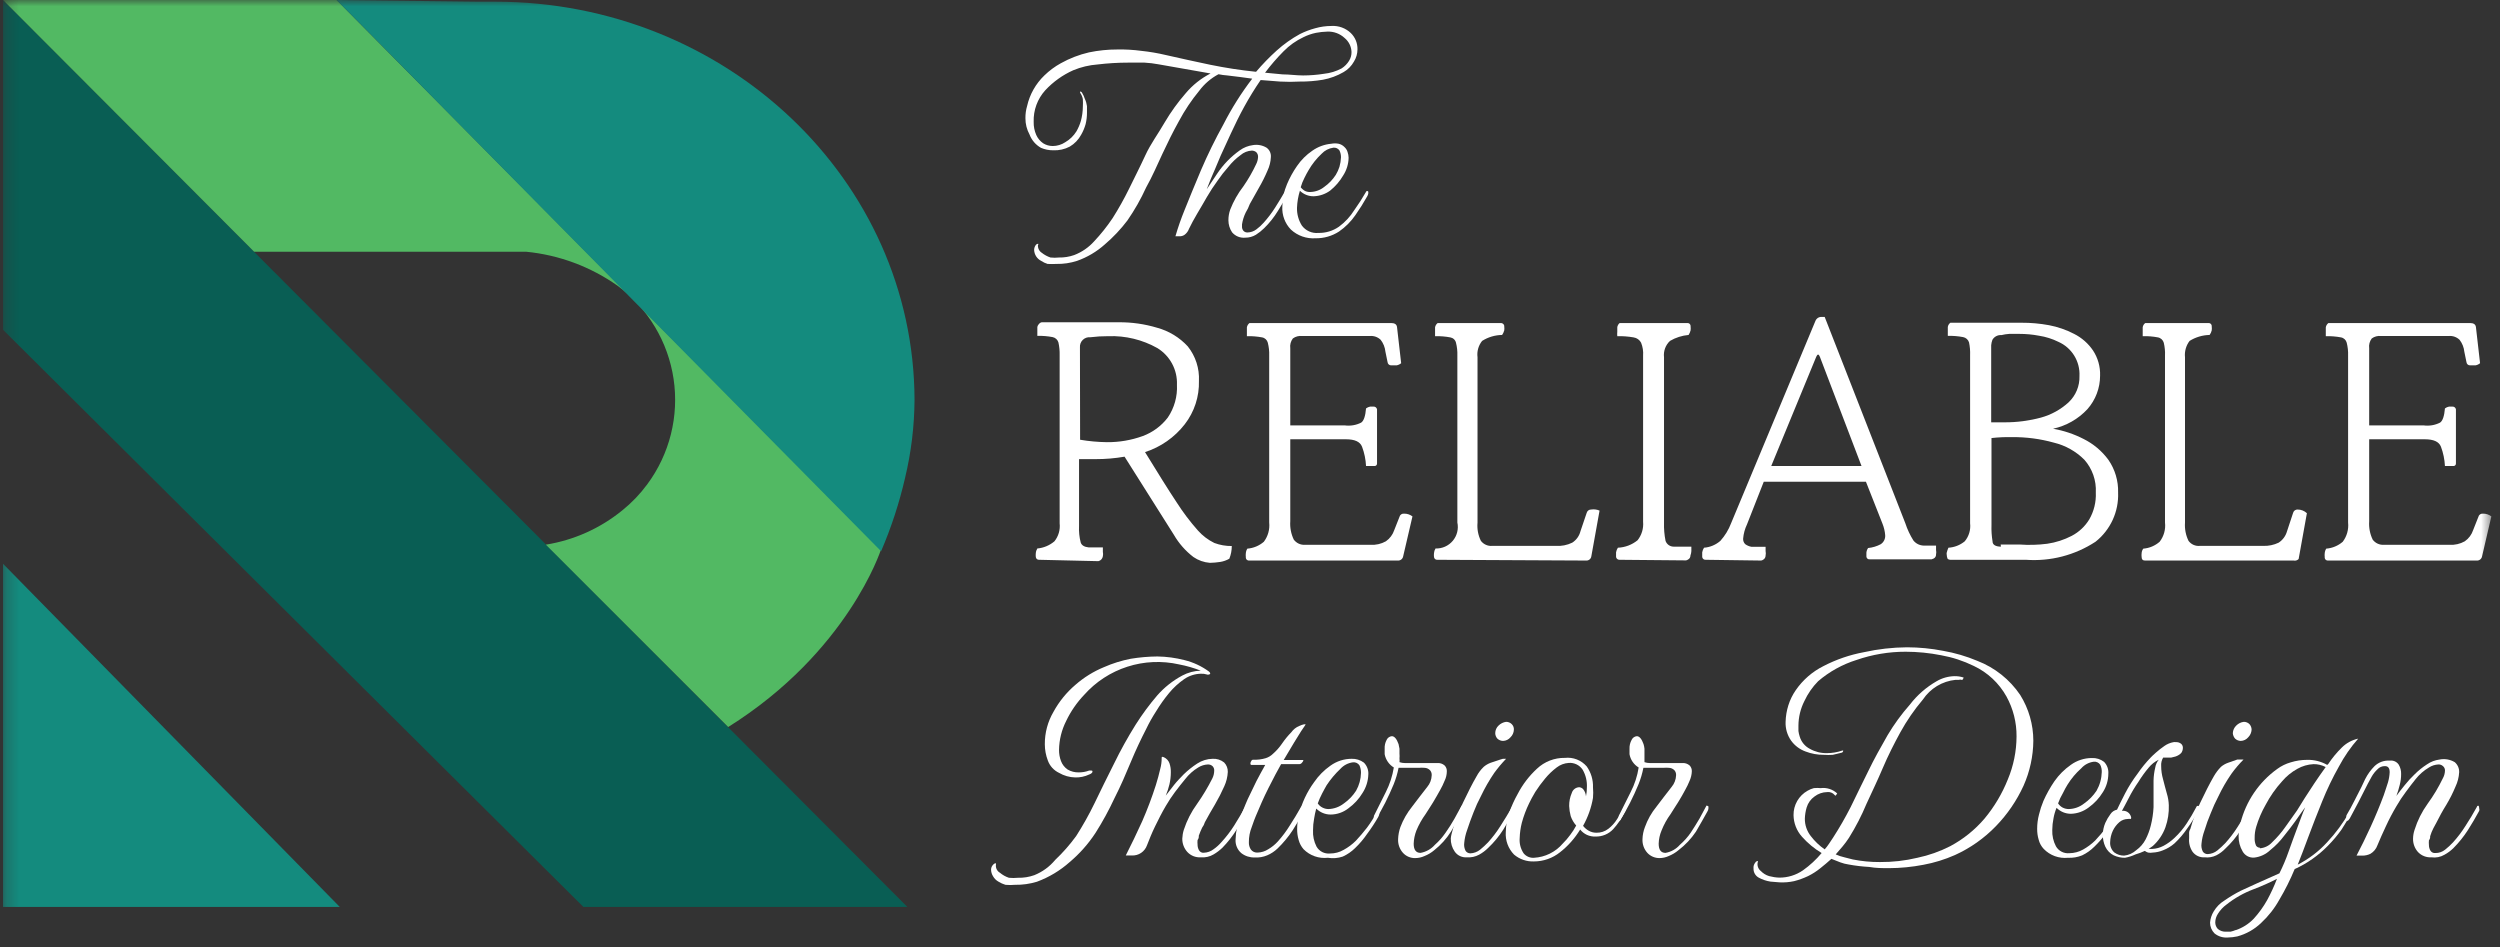 <svg width="198" height="75" viewBox="0 0 198 75" fill="none" xmlns="http://www.w3.org/2000/svg">
<rect x="0" y="0" width="198" height="75" fill="#333333" stroke="none"/>
<g clip-path="url(#clip0_275_2)">
<mask id="mask0_275_2" style="mask-type:luminance" maskUnits="userSpaceOnUse" x="0" y="0" width="198" height="75">
<path d="M197.415 0H0.238V75H197.415V0Z" fill="white"/>
</mask>
<g mask="url(#mask0_275_2)">
<path d="M0.238 44.649V71.831H26.911L0.238 44.649Z" fill="#148B7E"/>
<path d="M0.238 26.117V0L71.863 71.831H46.206L0.238 26.117Z" fill="#095E54"/>
<path d="M26.657 0H0.238L20.125 19.936H41.657C44.27 20.189 46.771 21.119 48.915 22.633C50.102 23.511 51.105 24.614 51.865 25.88C52.626 27.146 53.13 28.549 53.348 30.01C53.566 31.47 53.493 32.959 53.136 34.392C52.778 35.824 52.141 37.172 51.262 38.359C50.693 39.131 50.026 39.827 49.278 40.427C47.535 41.846 45.449 42.781 43.23 43.137L57.673 57.581C67.169 51.629 69.77 43.536 69.77 43.536L26.657 0Z" fill="#52B963"/>
<path d="M39.202 0.133H37.919L26.657 0L28.46 1.815L46.798 20.395L69.782 43.657C70.588 41.783 71.224 39.839 71.681 37.851C72.167 35.826 72.418 33.752 72.431 31.669C72.383 14.25 57.528 0.133 39.202 0.133Z" fill="#148B7E"/>
<path d="M82.46 20.661C82.299 20.58 82.163 20.458 82.065 20.307C81.968 20.156 81.912 19.982 81.903 19.802C81.903 19.659 81.95 19.518 82.036 19.403C82.055 19.375 82.08 19.352 82.109 19.335C82.139 19.318 82.172 19.308 82.206 19.306C82.206 19.306 82.29 19.306 82.206 19.403C82.195 19.524 82.218 19.645 82.271 19.754C82.324 19.863 82.406 19.955 82.508 20.02C82.714 20.185 82.948 20.311 83.198 20.395C83.419 20.419 83.642 20.419 83.863 20.395C84.274 20.404 84.684 20.338 85.073 20.202C85.68 19.97 86.223 19.597 86.657 19.113C87.195 18.541 87.684 17.926 88.121 17.274C88.593 16.528 89.025 15.757 89.415 14.964C89.839 14.093 90.286 13.222 90.71 12.302C91.133 11.383 91.726 10.597 92.246 9.69C92.727 8.874 93.281 8.105 93.903 7.391C94.449 6.741 95.119 6.206 95.875 5.819L91.75 5.093C91.386 5.025 91.019 4.98 90.649 4.96H89.355C88.546 4.96 87.738 5.009 86.935 5.105C86.27 5.154 85.617 5.309 85 5.565C84.163 5.939 83.41 6.478 82.786 7.149C82.166 7.833 81.837 8.731 81.867 9.653C81.858 10.011 81.928 10.366 82.073 10.694C82.191 10.957 82.379 11.183 82.617 11.347C82.845 11.49 83.109 11.565 83.379 11.565C83.732 11.563 84.077 11.458 84.371 11.262C84.731 11.053 85.034 10.758 85.254 10.403C85.403 10.144 85.52 9.868 85.605 9.581C85.705 9.21 85.758 8.828 85.762 8.444C85.774 8.246 85.774 8.048 85.762 7.851C85.725 7.668 85.651 7.495 85.544 7.343V7.246C85.578 7.248 85.611 7.259 85.638 7.278C85.666 7.297 85.688 7.324 85.702 7.355C85.794 7.502 85.867 7.661 85.919 7.827C86.005 8.01 86.062 8.206 86.089 8.407V8.94C86.089 9.241 86.052 9.542 85.98 9.835C85.898 10.127 85.78 10.407 85.629 10.669C85.419 11.061 85.105 11.388 84.722 11.613C84.32 11.824 83.869 11.924 83.415 11.903C83.083 11.906 82.753 11.84 82.448 11.71C82.031 11.476 81.71 11.103 81.54 10.657C81.324 10.26 81.211 9.815 81.214 9.363C81.209 9.036 81.254 8.709 81.347 8.395C81.556 7.472 82.031 6.631 82.714 5.976C83.104 5.596 83.543 5.27 84.02 5.008C84.718 4.618 85.467 4.329 86.246 4.149C86.99 3.994 87.748 3.917 88.508 3.919C89.139 3.907 89.77 3.944 90.395 4.028C91.043 4.096 91.685 4.205 92.319 4.355C93.528 4.621 94.653 4.887 95.851 5.129C97.05 5.375 98.261 5.561 99.48 5.686C99.987 5.09 100.532 4.528 101.113 4.004C101.673 3.499 102.29 3.061 102.952 2.698C103.338 2.504 103.744 2.35 104.161 2.238C104.582 2.118 105.018 2.056 105.456 2.056C105.734 2.04 106.013 2.08 106.276 2.176C106.538 2.272 106.778 2.42 106.98 2.613C107.153 2.78 107.29 2.982 107.382 3.204C107.473 3.427 107.518 3.666 107.512 3.907C107.511 4.249 107.415 4.585 107.234 4.875C107.041 5.223 106.757 5.512 106.411 5.71C105.906 6.005 105.354 6.209 104.778 6.315C104.171 6.417 103.555 6.466 102.939 6.46C102.424 6.489 101.907 6.489 101.391 6.46L99.843 6.339C99.371 7.028 98.948 7.718 98.548 8.444C98.149 9.169 97.81 9.871 97.496 10.548L96.673 12.339L96.226 13.403C96.093 13.681 95.996 13.96 95.887 14.19L95.573 14.988C95.814 14.637 96.069 14.238 96.383 13.778C96.866 13.046 97.481 12.41 98.198 11.903C98.504 11.681 98.862 11.54 99.238 11.492C99.61 11.43 99.992 11.503 100.314 11.698C100.429 11.782 100.52 11.893 100.58 12.023C100.639 12.152 100.664 12.294 100.653 12.435C100.638 12.809 100.547 13.175 100.387 13.512C100.19 13.978 99.964 14.43 99.71 14.867L98.984 16.161C98.898 16.398 98.789 16.625 98.657 16.839C98.515 17.133 98.417 17.447 98.367 17.77V17.927C98.362 17.993 98.37 18.059 98.391 18.121C98.412 18.183 98.445 18.241 98.488 18.29C98.529 18.331 98.579 18.363 98.633 18.384C98.687 18.404 98.745 18.414 98.802 18.411C99.056 18.406 99.301 18.322 99.504 18.169C99.71 18.015 99.901 17.841 100.073 17.649C100.413 17.273 100.72 16.868 100.992 16.439C101.282 15.992 101.548 15.532 101.839 15.036C101.85 15.011 101.869 14.989 101.893 14.974C101.916 14.959 101.944 14.951 101.972 14.952C101.972 14.952 102.056 14.952 102.056 15.073C102.08 15.131 102.08 15.196 102.056 15.254C101.802 15.738 101.512 16.222 101.21 16.706C100.906 17.205 100.54 17.665 100.121 18.073C99.923 18.269 99.704 18.444 99.468 18.593C99.216 18.745 98.927 18.825 98.633 18.823C98.436 18.843 98.238 18.816 98.054 18.742C97.871 18.668 97.708 18.55 97.581 18.399C97.391 18.117 97.29 17.784 97.29 17.444C97.289 17.155 97.338 16.869 97.435 16.597C97.693 15.938 98.043 15.318 98.476 14.758C98.864 14.199 99.203 13.608 99.492 12.992C99.575 12.826 99.624 12.645 99.637 12.46C99.645 12.385 99.636 12.309 99.611 12.238C99.586 12.166 99.545 12.102 99.492 12.048C99.395 11.973 99.276 11.931 99.153 11.927C98.818 11.942 98.498 12.07 98.246 12.29C97.887 12.552 97.566 12.861 97.29 13.21C96.98 13.558 96.694 13.925 96.431 14.31C96.127 14.727 95.844 15.159 95.585 15.605C95.343 16.04 95.077 16.476 94.823 16.911C94.569 17.347 94.339 17.758 94.169 18.121C94.1 18.315 93.973 18.484 93.806 18.605C93.695 18.677 93.564 18.715 93.431 18.714H93.093C93.298 18.008 93.541 17.314 93.819 16.633C94.169 15.75 94.605 14.698 95.113 13.488C95.644 12.249 96.237 11.038 96.891 9.859C97.542 8.582 98.307 7.368 99.177 6.23L98.198 6.097L97.206 5.976C96.97 5.96 96.735 5.927 96.504 5.879C95.911 6.195 95.395 6.636 94.992 7.173C94.372 7.924 93.829 8.734 93.371 9.593C92.899 10.44 92.464 11.323 92.064 12.181C91.665 13.04 91.266 13.972 90.77 14.855C90.357 15.764 89.863 16.634 89.294 17.456C88.769 18.152 88.168 18.789 87.504 19.355C86.863 19.93 86.115 20.374 85.302 20.661C84.775 20.832 84.223 20.914 83.669 20.903C83.436 20.915 83.201 20.915 82.968 20.903C82.788 20.848 82.617 20.766 82.46 20.661ZM100.193 5.758L101.585 5.891C102.129 5.891 102.661 5.976 103.206 5.976C103.761 5.974 104.315 5.93 104.863 5.843C105.35 5.793 105.822 5.649 106.254 5.419C106.495 5.265 106.698 5.058 106.847 4.815C106.978 4.604 107.045 4.361 107.04 4.113C107.032 3.901 106.98 3.694 106.886 3.504C106.792 3.315 106.659 3.147 106.496 3.012C106.312 2.839 106.095 2.706 105.858 2.618C105.621 2.531 105.369 2.492 105.117 2.504C104.816 2.512 104.517 2.544 104.222 2.601C103.882 2.672 103.553 2.786 103.242 2.94C102.651 3.217 102.114 3.598 101.657 4.065C101.131 4.594 100.642 5.16 100.193 5.758Z" fill="white"/>
<path d="M104.198 18.871C103.841 18.896 103.483 18.848 103.146 18.729C102.809 18.611 102.5 18.424 102.238 18.181C102.006 17.942 101.826 17.657 101.71 17.345C101.593 17.033 101.542 16.7 101.56 16.367C101.564 15.751 101.691 15.142 101.935 14.577C102.147 14.075 102.41 13.596 102.722 13.149C103.046 12.674 103.456 12.264 103.931 11.94C104.378 11.624 104.899 11.432 105.444 11.383C105.631 11.347 105.824 11.347 106.012 11.383C106.193 11.422 106.357 11.515 106.484 11.649C106.598 11.754 106.682 11.887 106.726 12.036C106.778 12.184 106.807 12.339 106.81 12.496C106.8 12.99 106.653 13.471 106.387 13.887C106.118 14.351 105.765 14.761 105.347 15.097C104.966 15.374 104.511 15.53 104.04 15.544C103.634 15.549 103.243 15.392 102.952 15.109C102.817 15.544 102.74 15.996 102.722 16.452C102.708 16.951 102.843 17.444 103.109 17.867C103.258 18.068 103.457 18.227 103.686 18.329C103.915 18.431 104.166 18.472 104.415 18.448C104.999 18.461 105.571 18.287 106.048 17.952C106.53 17.596 106.941 17.153 107.258 16.645C107.593 16.177 107.904 15.693 108.19 15.194C108.19 15.194 108.19 15.133 108.274 15.133C108.359 15.133 108.371 15.133 108.371 15.302C108.361 15.388 108.332 15.471 108.286 15.544C107.998 16.06 107.683 16.561 107.343 17.044C106.993 17.551 106.555 17.989 106.048 18.339C105.498 18.696 104.854 18.881 104.198 18.871ZM102.988 14.794C103.085 14.927 103.209 15.038 103.351 15.121C103.482 15.185 103.628 15.214 103.774 15.206C104.175 15.197 104.562 15.057 104.875 14.806C105.24 14.55 105.552 14.226 105.794 13.851C105.915 13.649 106.013 13.434 106.085 13.21C106.155 12.966 106.196 12.714 106.206 12.46C106.208 12.271 106.167 12.085 106.085 11.915C106.032 11.838 105.959 11.777 105.873 11.738C105.788 11.7 105.694 11.686 105.601 11.697C105.243 11.745 104.914 11.917 104.669 12.181C104.265 12.56 103.918 12.996 103.641 13.476C103.544 13.645 103.423 13.851 103.315 14.081C103.189 14.324 103.088 14.579 103.012 14.843L102.988 14.794Z" fill="white"/>
<path d="M82.302 44.335C82.271 44.338 82.239 44.335 82.208 44.326C82.177 44.317 82.149 44.301 82.124 44.281C82.099 44.261 82.079 44.236 82.064 44.208C82.049 44.18 82.039 44.149 82.036 44.117C82.024 44.012 82.024 43.907 82.036 43.802C82.047 43.673 82.089 43.549 82.157 43.44C82.657 43.395 83.13 43.196 83.512 42.871C83.671 42.672 83.79 42.443 83.86 42.198C83.931 41.953 83.952 41.697 83.924 41.444V28.137C83.933 27.796 83.901 27.454 83.827 27.121C83.796 27.015 83.737 26.92 83.656 26.845C83.575 26.771 83.475 26.72 83.367 26.698C82.968 26.623 82.563 26.59 82.157 26.601V25.899C82.157 25.802 82.339 25.524 82.52 25.524H88.569C89.613 25.512 90.653 25.659 91.653 25.96C92.582 26.215 93.421 26.726 94.073 27.435C94.69 28.209 95.004 29.181 94.956 30.169C94.99 31.41 94.592 32.624 93.831 33.605C93.028 34.638 91.931 35.406 90.686 35.806C91.702 37.464 92.524 38.782 93.19 39.786C93.691 40.571 94.254 41.315 94.871 42.012C95.237 42.425 95.681 42.762 96.177 43.004C96.618 43.169 97.086 43.251 97.557 43.246C97.558 43.59 97.492 43.931 97.363 44.25C97.142 44.377 96.901 44.463 96.649 44.504C96.377 44.547 96.102 44.571 95.827 44.577C95.358 44.541 94.908 44.383 94.52 44.117C93.888 43.633 93.358 43.028 92.96 42.339L89.065 36.169C88.31 36.3 87.545 36.365 86.778 36.363H85.46V41.661C85.438 42.101 85.482 42.541 85.593 42.968C85.665 43.185 85.871 43.319 86.222 43.355H87.347V43.706C87.371 43.821 87.371 43.941 87.347 44.056C87.333 44.148 87.292 44.234 87.23 44.303C87.168 44.372 87.086 44.421 86.996 44.444L82.302 44.335ZM85.544 34.827C86.244 34.946 86.952 35.01 87.661 35.02C88.63 35.03 89.593 34.866 90.504 34.536C91.291 34.246 91.979 33.738 92.488 33.072C93.007 32.308 93.262 31.395 93.214 30.472C93.237 29.894 93.106 29.32 92.834 28.81C92.561 28.3 92.158 27.871 91.665 27.569C90.482 26.903 89.139 26.577 87.782 26.625C87.305 26.623 86.829 26.651 86.355 26.71C86.245 26.699 86.134 26.712 86.03 26.748C85.926 26.785 85.832 26.844 85.753 26.922C85.675 26.999 85.614 27.093 85.576 27.196C85.538 27.3 85.523 27.41 85.532 27.52L85.544 34.827Z" fill="white"/>
<path d="M110.718 44.395H98.936C98.873 44.402 98.811 44.385 98.761 44.346C98.712 44.308 98.679 44.252 98.67 44.19C98.664 44.166 98.664 44.141 98.67 44.117C98.657 44.017 98.657 43.915 98.67 43.815C98.678 43.685 98.72 43.56 98.791 43.452C99.273 43.415 99.731 43.224 100.097 42.907C100.426 42.471 100.578 41.926 100.52 41.383V28.161C100.532 27.819 100.495 27.477 100.411 27.145C100.385 27.039 100.329 26.943 100.25 26.868C100.171 26.793 100.071 26.742 99.964 26.722C99.565 26.647 99.16 26.615 98.754 26.625V25.923C98.778 25.789 98.851 25.668 98.96 25.585H110.186C110.464 25.585 110.621 25.694 110.645 25.911L110.972 28.766C110.868 28.854 110.743 28.912 110.609 28.936H110.198C110.161 28.939 110.124 28.935 110.089 28.924C110.054 28.913 110.022 28.895 109.994 28.872C109.966 28.848 109.942 28.819 109.925 28.786C109.909 28.754 109.898 28.718 109.895 28.681L109.726 27.859C109.692 27.515 109.562 27.188 109.351 26.915C109.237 26.804 109.1 26.72 108.949 26.667C108.799 26.615 108.638 26.597 108.48 26.613H103.133C102.872 26.581 102.607 26.65 102.395 26.806C102.312 26.916 102.25 27.04 102.215 27.173C102.18 27.306 102.171 27.445 102.19 27.581V33.69H106.496C106.944 33.752 107.4 33.676 107.803 33.472C108.008 33.339 108.141 32.952 108.19 32.347C108.286 32.274 108.398 32.225 108.516 32.202H108.782C108.847 32.198 108.912 32.218 108.963 32.258C109.014 32.298 109.049 32.355 109.061 32.419V36.702C109.064 36.749 109.051 36.797 109.021 36.835C108.992 36.873 108.95 36.898 108.903 36.907H108.19C108.165 36.386 108.058 35.872 107.875 35.383C107.718 34.984 107.307 34.79 106.581 34.79H102.19V41.286C102.155 41.786 102.251 42.286 102.468 42.738C102.571 42.876 102.707 42.986 102.863 43.058C103.019 43.13 103.191 43.161 103.363 43.149H108.553C108.974 43.175 109.394 43.078 109.762 42.871C110.076 42.653 110.309 42.339 110.428 41.976L110.839 40.935C110.856 40.858 110.901 40.789 110.966 40.742C111.031 40.695 111.11 40.674 111.19 40.681C111.434 40.673 111.673 40.75 111.867 40.899L111.129 44.069C111.112 44.164 111.06 44.249 110.985 44.309C110.909 44.369 110.814 44.4 110.718 44.395Z" fill="white"/>
<path d="M196.167 44.395H184.385C184.322 44.402 184.26 44.385 184.21 44.346C184.16 44.308 184.127 44.252 184.118 44.19C184.113 44.166 184.113 44.141 184.118 44.117C184.106 44.017 184.106 43.915 184.118 43.815C184.127 43.685 184.169 43.56 184.239 43.452C184.722 43.415 185.18 43.224 185.546 42.907C185.875 42.471 186.027 41.926 185.969 41.383V28.161C185.981 27.819 185.944 27.477 185.86 27.145C185.834 27.039 185.778 26.943 185.699 26.868C185.619 26.793 185.52 26.742 185.413 26.722C185.014 26.647 184.609 26.615 184.203 26.625V25.923C184.227 25.789 184.3 25.668 184.409 25.585H195.635C195.913 25.585 196.07 25.694 196.094 25.911L196.421 28.766C196.317 28.854 196.192 28.912 196.058 28.936H195.647C195.61 28.939 195.573 28.935 195.538 28.924C195.503 28.913 195.471 28.895 195.442 28.872C195.414 28.848 195.391 28.819 195.374 28.786C195.357 28.754 195.347 28.718 195.344 28.681L195.175 27.859C195.141 27.515 195.011 27.188 194.8 26.915C194.686 26.804 194.548 26.72 194.398 26.667C194.247 26.615 194.087 26.597 193.929 26.613H188.582C188.32 26.581 188.056 26.65 187.844 26.806C187.76 26.916 187.699 27.04 187.664 27.173C187.629 27.306 187.62 27.445 187.639 27.581V33.69H191.945C192.392 33.752 192.848 33.676 193.251 33.472C193.457 33.339 193.59 32.952 193.639 32.347C193.735 32.274 193.847 32.225 193.965 32.202H194.231C194.296 32.198 194.36 32.218 194.412 32.258C194.463 32.298 194.498 32.355 194.51 32.419V36.702C194.513 36.749 194.499 36.797 194.47 36.835C194.441 36.873 194.399 36.898 194.352 36.907H193.639C193.613 36.386 193.507 35.872 193.324 35.383C193.167 34.984 192.755 34.79 192.03 34.79H187.639V41.286C187.604 41.786 187.7 42.286 187.917 42.738C188.02 42.876 188.155 42.986 188.312 43.058C188.468 43.13 188.64 43.161 188.812 43.149H194.001C194.423 43.175 194.843 43.078 195.211 42.871C195.524 42.653 195.758 42.339 195.876 41.976L196.288 40.935C196.305 40.858 196.35 40.789 196.415 40.742C196.48 40.695 196.559 40.674 196.639 40.681C196.883 40.673 197.122 40.75 197.316 40.899L196.578 44.069C196.561 44.164 196.509 44.249 196.434 44.309C196.358 44.369 196.263 44.4 196.167 44.395Z" fill="white"/>
<path d="M125.621 44.395L113.839 44.335C113.807 44.338 113.775 44.335 113.744 44.326C113.713 44.317 113.685 44.302 113.66 44.281C113.635 44.261 113.615 44.236 113.6 44.208C113.585 44.18 113.576 44.149 113.573 44.117C113.56 44.013 113.56 43.907 113.573 43.803C113.583 43.674 113.625 43.549 113.694 43.44C113.952 43.449 114.21 43.399 114.447 43.294C114.683 43.189 114.893 43.031 115.06 42.833C115.226 42.635 115.346 42.401 115.409 42.15C115.472 41.899 115.477 41.636 115.423 41.383V28.161C115.435 27.819 115.399 27.477 115.314 27.145C115.29 27.038 115.234 26.941 115.155 26.866C115.075 26.791 114.975 26.741 114.867 26.722C114.468 26.647 114.063 26.615 113.657 26.625V25.923C113.681 25.789 113.754 25.668 113.863 25.585H118.859C118.924 25.581 118.988 25.601 119.039 25.641C119.091 25.681 119.125 25.738 119.137 25.802V25.863C119.15 25.963 119.15 26.065 119.137 26.165C119.101 26.295 119.044 26.418 118.968 26.528C118.406 26.536 117.857 26.699 117.383 27C117.239 27.18 117.132 27.388 117.07 27.61C117.007 27.833 116.99 28.065 117.02 28.294V41.395C116.974 41.89 117.067 42.389 117.286 42.835C117.39 42.971 117.526 43.08 117.683 43.149C117.839 43.219 118.011 43.248 118.181 43.234H123.214C123.664 43.265 124.114 43.177 124.52 42.98C124.846 42.772 125.08 42.447 125.173 42.073L125.669 40.609C125.691 40.533 125.737 40.467 125.801 40.421C125.864 40.375 125.942 40.352 126.02 40.355C126.245 40.32 126.476 40.349 126.685 40.44L126.032 44.069C126.017 44.165 125.967 44.252 125.89 44.312C125.814 44.373 125.718 44.403 125.621 44.395Z" fill="white"/>
<path d="M128.27 44.335C128.205 44.339 128.141 44.319 128.09 44.279C128.038 44.239 128.004 44.181 127.992 44.117V43.742C128.015 43.612 128.064 43.489 128.137 43.379C128.708 43.355 129.255 43.147 129.698 42.786C130.024 42.372 130.18 41.848 130.133 41.323V28.161C130.159 27.815 130.105 27.467 129.976 27.145C129.918 27.033 129.834 26.936 129.731 26.862C129.627 26.788 129.508 26.74 129.383 26.722C128.956 26.647 128.522 26.615 128.089 26.625C128.077 26.508 128.077 26.391 128.089 26.274V25.923C128.089 25.827 128.198 25.609 128.294 25.585H133.629C133.661 25.581 133.693 25.584 133.724 25.593C133.754 25.603 133.783 25.618 133.808 25.638C133.832 25.658 133.853 25.683 133.868 25.712C133.883 25.74 133.892 25.771 133.895 25.802V25.863C133.907 25.963 133.907 26.065 133.895 26.165C133.863 26.294 133.81 26.417 133.738 26.528C133.217 26.574 132.713 26.735 132.262 27C132.087 27.164 131.954 27.366 131.872 27.591C131.79 27.816 131.762 28.057 131.79 28.294V41.395C131.776 41.878 131.817 42.361 131.911 42.835C131.956 42.967 132.041 43.082 132.153 43.164C132.266 43.246 132.401 43.292 132.54 43.294H133.956V43.645C133.949 43.765 133.925 43.883 133.883 43.996C133.884 44.06 133.868 44.123 133.836 44.179C133.804 44.234 133.758 44.28 133.702 44.31C133.651 44.347 133.593 44.372 133.532 44.383L128.27 44.335Z" fill="white"/>
<path d="M135.093 44.335C135.027 44.342 134.962 44.323 134.91 44.282C134.858 44.242 134.824 44.182 134.815 44.117V43.742C134.837 43.612 134.887 43.489 134.96 43.379C135.439 43.342 135.893 43.151 136.254 42.835C136.62 42.427 136.907 41.956 137.101 41.444L143.778 25.427C143.815 25.327 143.883 25.241 143.972 25.182C144.061 25.123 144.167 25.095 144.274 25.101H144.516L150.903 41.444C151.06 41.924 151.275 42.383 151.544 42.81C151.641 42.93 151.763 43.028 151.9 43.097C152.038 43.166 152.189 43.204 152.343 43.21H153.335V43.56C153.359 43.676 153.359 43.796 153.335 43.911C153.339 43.979 153.323 44.046 153.288 44.104C153.254 44.163 153.202 44.209 153.141 44.238L152.984 44.298H148.085C148.053 44.304 148.02 44.302 147.988 44.293C147.957 44.285 147.928 44.27 147.903 44.249C147.878 44.229 147.857 44.203 147.843 44.174C147.828 44.145 147.82 44.113 147.819 44.081V43.766C147.832 43.636 147.877 43.511 147.952 43.403C148.303 43.369 148.644 43.267 148.956 43.101C149.072 43.024 149.166 42.917 149.228 42.792C149.29 42.666 149.317 42.526 149.307 42.387C149.282 42.071 149.208 41.761 149.089 41.468L147.782 38.153H139.69L138.359 41.54C138.192 41.89 138.09 42.267 138.057 42.653C138.05 42.736 138.061 42.819 138.091 42.896C138.12 42.974 138.166 43.044 138.226 43.101C138.37 43.204 138.535 43.274 138.71 43.306H139.835V43.645C139.859 43.761 139.859 43.88 139.835 43.996C139.836 44.062 139.819 44.126 139.788 44.184C139.756 44.241 139.709 44.289 139.653 44.323C139.603 44.359 139.545 44.384 139.484 44.395L135.093 44.335ZM140.282 36.907H147.432L144.129 28.246C144.044 28.028 143.948 28.028 143.851 28.246L140.282 36.907Z" fill="white"/>
<path d="M154.46 44.335C154.385 44.335 154.312 44.309 154.254 44.262C154.207 44.16 154.183 44.048 154.181 43.935C154.169 43.88 154.169 43.822 154.181 43.766C154.215 43.634 154.259 43.504 154.315 43.379C154.789 43.351 155.242 43.173 155.609 42.871C155.773 42.674 155.894 42.446 155.967 42.201C156.04 41.955 156.062 41.698 156.032 41.444V28.137C156.046 27.796 156.018 27.455 155.948 27.121C155.916 27.014 155.855 26.917 155.772 26.843C155.688 26.768 155.586 26.718 155.476 26.698C155.077 26.622 154.672 26.59 154.266 26.601V25.899C154.275 25.832 154.298 25.767 154.334 25.708C154.369 25.65 154.416 25.6 154.472 25.561H160.109C160.835 25.558 161.56 25.623 162.274 25.754C162.97 25.885 163.642 26.118 164.27 26.444C164.874 26.748 165.391 27.202 165.77 27.762C166.156 28.35 166.35 29.043 166.327 29.746C166.329 30.726 165.972 31.673 165.323 32.407C164.594 33.189 163.645 33.729 162.601 33.956C163.444 34.102 164.259 34.375 165.02 34.766C165.795 35.151 166.466 35.715 166.98 36.411C167.51 37.173 167.781 38.085 167.754 39.012C167.783 39.757 167.637 40.497 167.326 41.174C167.014 41.851 166.548 42.445 165.964 42.907C164.331 43.975 162.393 44.477 160.448 44.335H154.46ZM157.702 33.448H158.79C159.754 33.45 160.714 33.323 161.645 33.073C162.461 32.849 163.211 32.434 163.835 31.863C164.117 31.596 164.339 31.273 164.487 30.915C164.635 30.556 164.706 30.17 164.694 29.782C164.722 29.215 164.578 28.652 164.28 28.168C163.982 27.684 163.544 27.302 163.024 27.073C162.54 26.834 162.022 26.671 161.488 26.589C160.977 26.492 160.459 26.443 159.94 26.444H159.129C158.921 26.458 158.715 26.49 158.512 26.54C158.37 26.528 158.227 26.557 158.101 26.624C157.974 26.69 157.869 26.791 157.798 26.915C157.748 27.052 157.715 27.194 157.702 27.339V33.448ZM158.452 43.125H159.94C160.674 43.179 161.411 43.159 162.141 43.065C162.821 42.966 163.479 42.753 164.089 42.435C164.657 42.136 165.133 41.689 165.468 41.141C165.841 40.496 166.022 39.757 165.988 39.012C166.039 38.06 165.713 37.125 165.081 36.411C164.415 35.744 163.578 35.275 162.661 35.056C161.583 34.755 160.467 34.608 159.347 34.621C158.805 34.609 158.264 34.633 157.726 34.694V41.589C157.711 42.022 157.74 42.455 157.81 42.883C157.81 43.173 158.101 43.294 158.476 43.294L158.452 43.125Z" fill="white"/>
<path d="M181.653 44.395H169.883C169.702 44.395 169.617 44.298 169.617 44.117C169.604 44.017 169.604 43.915 169.617 43.815C169.622 43.683 169.669 43.556 169.75 43.452C170.229 43.415 170.683 43.224 171.044 42.907C171.379 42.474 171.531 41.927 171.468 41.383V28.161C171.484 27.82 171.451 27.478 171.371 27.145C171.341 27.039 171.283 26.943 171.201 26.868C171.12 26.793 171.02 26.742 170.911 26.722C170.513 26.646 170.107 26.614 169.702 26.625V25.923C169.711 25.856 169.734 25.791 169.769 25.733C169.804 25.674 169.852 25.624 169.907 25.585H174.903C174.935 25.581 174.967 25.584 174.998 25.593C175.028 25.603 175.057 25.618 175.082 25.638C175.106 25.658 175.127 25.683 175.142 25.712C175.157 25.74 175.166 25.771 175.169 25.802V25.863C175.182 25.963 175.182 26.065 175.169 26.165C175.138 26.297 175.08 26.42 175 26.528C174.439 26.54 173.891 26.703 173.415 27C173.134 27.37 173.004 27.832 173.052 28.294V41.395C173.017 41.891 173.113 42.388 173.331 42.835C173.432 42.973 173.569 43.083 173.725 43.153C173.882 43.223 174.055 43.251 174.226 43.234H179.258C179.676 43.249 180.091 43.161 180.468 42.98C180.793 42.769 181.03 42.446 181.133 42.073L181.617 40.609C181.639 40.533 181.685 40.467 181.748 40.421C181.812 40.375 181.889 40.352 181.968 40.355C182.242 40.353 182.506 40.457 182.706 40.645L182.052 44.274C182.002 44.327 181.939 44.366 181.869 44.387C181.799 44.408 181.725 44.411 181.653 44.395Z" fill="white"/>
<path d="M79.072 69.823C78.895 69.723 78.748 69.577 78.649 69.399C78.548 69.24 78.494 69.055 78.492 68.867C78.494 68.792 78.511 68.718 78.542 68.649C78.574 68.581 78.618 68.519 78.673 68.468C78.698 68.437 78.729 68.412 78.765 68.395C78.8 68.378 78.839 68.37 78.879 68.371C78.879 68.371 78.879 68.371 78.879 68.468C78.859 68.596 78.879 68.727 78.935 68.843C78.991 68.96 79.081 69.057 79.193 69.121C79.404 69.298 79.646 69.433 79.907 69.52C80.144 69.544 80.383 69.544 80.621 69.52C81.061 69.531 81.5 69.461 81.915 69.314C82.56 69.055 83.129 68.64 83.572 68.105C84.181 67.528 84.736 66.896 85.23 66.218C85.764 65.384 86.249 64.52 86.681 63.629C87.165 62.613 87.685 61.573 88.23 60.484C88.747 59.422 89.321 58.388 89.947 57.387C90.46 56.577 91.03 55.805 91.653 55.077C92.215 54.438 92.887 53.906 93.637 53.504C94.088 53.262 94.589 53.129 95.101 53.117C94.545 52.898 93.97 52.733 93.383 52.621C92.027 52.314 90.614 52.376 89.29 52.802C87.966 53.227 86.781 54.001 85.859 55.04C85.282 55.647 84.804 56.341 84.443 57.097C84.081 57.81 83.887 58.596 83.875 59.395C83.872 59.697 83.925 59.996 84.032 60.278C84.133 60.548 84.315 60.781 84.552 60.944C84.823 61.104 85.133 61.184 85.447 61.173C85.724 61.175 85.999 61.125 86.258 61.028H86.403C86.488 61.028 86.524 61.028 86.524 61.113C86.524 61.198 86.427 61.282 86.258 61.343C85.914 61.505 85.537 61.584 85.157 61.573C84.706 61.563 84.264 61.438 83.875 61.21C83.465 61.015 83.148 60.668 82.992 60.242C82.833 59.829 82.751 59.39 82.75 58.948C82.743 58.042 82.981 57.152 83.439 56.371C83.881 55.562 84.468 54.84 85.169 54.242C85.841 53.653 86.605 53.179 87.431 52.839C88.114 52.538 88.828 52.315 89.56 52.173C90.256 52.059 90.96 51.998 91.665 51.992C92.392 52.003 93.115 52.1 93.818 52.282C94.517 52.454 95.175 52.763 95.754 53.19C95.803 53.224 95.838 53.276 95.851 53.335C95.851 53.335 95.851 53.407 95.754 53.419C95.727 53.431 95.698 53.438 95.669 53.438C95.64 53.438 95.611 53.431 95.585 53.419C95.428 53.37 95.264 53.349 95.101 53.359C94.633 53.371 94.18 53.518 93.794 53.782C93.341 54.096 92.934 54.47 92.585 54.895C92.207 55.353 91.863 55.838 91.556 56.347C91.264 56.797 91.001 57.266 90.77 57.75C90.359 58.548 89.947 59.419 89.56 60.351C89.173 61.282 88.762 62.25 88.266 63.218C87.826 64.165 87.325 65.082 86.766 65.964C86.2 66.829 85.511 67.607 84.722 68.274C83.96 68.953 83.078 69.482 82.121 69.835C81.56 70.005 80.977 70.087 80.391 70.077C80.138 70.101 79.882 70.101 79.629 70.077C79.433 70.017 79.246 69.931 79.072 69.823Z" fill="white"/>
<path d="M95.101 67.899C94.903 67.912 94.705 67.881 94.52 67.808C94.336 67.735 94.171 67.621 94.036 67.476C93.776 67.188 93.633 66.812 93.637 66.423C93.647 66.185 93.687 65.949 93.758 65.722C93.998 64.985 94.353 64.291 94.81 63.665C95.262 63.023 95.667 62.347 96.02 61.645C96.111 61.46 96.16 61.258 96.165 61.053C96.172 60.984 96.163 60.915 96.14 60.85C96.117 60.785 96.08 60.727 96.032 60.678C95.933 60.588 95.803 60.541 95.669 60.544C95.394 60.556 95.127 60.639 94.895 60.786C94.498 61.027 94.15 61.338 93.867 61.706C93.625 61.996 93.359 62.335 93.056 62.734C92.793 63.086 92.551 63.454 92.33 63.835C92.016 64.367 91.75 64.899 91.484 65.444C91.218 65.988 91.024 66.484 90.843 66.944C90.756 67.192 90.591 67.405 90.373 67.551C90.155 67.697 89.895 67.769 89.633 67.754H89.161C89.597 66.899 90.032 65.992 90.468 65.032C90.874 64.1 91.234 63.147 91.544 62.178C91.677 61.742 91.798 61.319 91.895 60.883C91.968 60.615 92.004 60.338 92.004 60.06C92.004 59.94 92.004 59.903 92.185 59.976C92.285 60.022 92.375 60.087 92.45 60.168C92.525 60.249 92.583 60.344 92.621 60.448C92.699 60.677 92.736 60.919 92.73 61.161C92.73 61.483 92.693 61.804 92.621 62.117C92.548 62.423 92.451 62.722 92.33 63.012L92.996 62.153C93.226 61.863 93.492 61.597 93.758 61.319C94.085 61.003 94.441 60.719 94.822 60.472C95.183 60.236 95.602 60.106 96.032 60.097C96.364 60.075 96.692 60.179 96.951 60.387C97.048 60.486 97.123 60.604 97.173 60.733C97.223 60.861 97.246 60.999 97.242 61.137C97.222 61.53 97.128 61.916 96.963 62.274C96.744 62.767 96.498 63.248 96.226 63.714C95.935 64.198 95.669 64.669 95.427 65.117C95.38 65.274 95.307 65.421 95.209 65.552C95.108 65.761 95.019 65.975 94.943 66.194C94.95 66.254 94.945 66.314 94.929 66.373C94.912 66.431 94.884 66.485 94.847 66.532C94.834 66.653 94.834 66.775 94.847 66.895C94.845 67.047 94.883 67.197 94.955 67.331C94.992 67.402 95.051 67.46 95.122 67.497C95.194 67.534 95.275 67.548 95.355 67.536C95.631 67.525 95.898 67.428 96.117 67.258C96.349 67.095 96.56 66.904 96.746 66.689C97.113 66.288 97.445 65.855 97.738 65.395C98.04 64.923 98.33 64.415 98.633 63.883C98.633 63.81 98.718 63.786 98.73 63.786C98.742 63.786 98.826 63.786 98.826 63.992C98.85 64.058 98.85 64.131 98.826 64.198C98.548 64.718 98.246 65.226 97.931 65.722C97.612 66.232 97.239 66.706 96.818 67.137C96.606 67.341 96.37 67.52 96.117 67.669C95.811 67.851 95.455 67.931 95.101 67.899Z" fill="white"/>
<path d="M99.359 67.911C98.983 67.921 98.616 67.802 98.318 67.573C98.158 67.438 98.032 67.266 97.953 67.072C97.873 66.879 97.84 66.668 97.859 66.46C97.875 65.839 98.01 65.227 98.258 64.657C98.524 64.004 98.766 63.363 99.008 62.903L99.504 61.875C99.722 61.452 99.951 61.04 100.206 60.581H99.105C99.105 60.581 99.032 60.581 99.032 60.472C99.032 60.397 99.058 60.324 99.105 60.266C99.117 60.236 99.139 60.21 99.167 60.192C99.196 60.175 99.229 60.167 99.262 60.169C99.593 60.184 99.924 60.143 100.242 60.048C100.455 59.982 100.65 59.866 100.81 59.71C101.091 59.464 101.339 59.183 101.548 58.875C101.764 58.56 102.006 58.264 102.274 57.992C102.432 57.77 102.65 57.597 102.903 57.496C103.169 57.375 103.339 57.339 103.411 57.375L103.036 57.931L102.504 58.79L101.984 59.661L101.669 60.194H103.23C103.221 60.273 103.182 60.347 103.121 60.399C103.098 60.433 103.067 60.462 103.032 60.483C102.996 60.504 102.956 60.517 102.915 60.52H101.464C101.185 61.004 100.859 61.633 100.472 62.395C100.085 63.157 99.758 63.919 99.455 64.645C99.395 64.79 99.286 65.056 99.141 65.492C98.986 65.876 98.907 66.287 98.911 66.702C98.901 66.907 98.956 67.11 99.068 67.282C99.129 67.364 99.21 67.43 99.303 67.472C99.396 67.514 99.499 67.532 99.6 67.524C99.902 67.516 100.196 67.424 100.448 67.258C100.722 67.098 100.97 66.899 101.185 66.665C101.552 66.261 101.88 65.824 102.165 65.359C102.468 64.899 102.758 64.403 103.06 63.871C103.107 63.852 103.159 63.852 103.206 63.871C103.206 63.871 103.29 63.871 103.29 64.004C103.315 64.066 103.315 64.135 103.29 64.198C103.024 64.718 102.71 65.226 102.395 65.734C102.048 66.266 101.642 66.757 101.185 67.198C100.947 67.428 100.668 67.612 100.363 67.742C100.046 67.876 99.702 67.934 99.359 67.911Z" fill="white"/>
<path d="M105.165 67.936C104.814 67.975 104.459 67.935 104.126 67.818C103.793 67.701 103.49 67.509 103.242 67.258C103.06 67.049 102.927 66.8 102.855 66.532C102.772 66.25 102.731 65.956 102.734 65.661C102.736 65.282 102.781 64.905 102.867 64.536C103.098 63.603 103.509 62.724 104.077 61.948C104.426 61.438 104.864 60.995 105.371 60.641C105.861 60.288 106.449 60.097 107.052 60.097C107.4 60.085 107.741 60.192 108.02 60.399C108.143 60.522 108.238 60.67 108.298 60.833C108.359 60.996 108.384 61.169 108.371 61.343C108.354 61.863 108.195 62.369 107.911 62.806C107.625 63.28 107.247 63.691 106.798 64.016C106.395 64.334 105.897 64.509 105.383 64.512C104.957 64.512 104.548 64.342 104.246 64.04C104.175 64.303 104.118 64.57 104.077 64.839C104.019 65.142 103.99 65.45 103.992 65.758C103.968 66.207 104.064 66.653 104.27 67.052C104.376 67.236 104.533 67.385 104.722 67.482C104.911 67.578 105.124 67.618 105.335 67.597C105.717 67.6 106.093 67.499 106.423 67.306C106.774 67.114 107.095 66.874 107.379 66.593C107.694 66.254 107.996 65.903 108.274 65.54C108.578 65.131 108.849 64.698 109.085 64.246C109.085 64.224 109.094 64.202 109.11 64.186C109.125 64.17 109.147 64.161 109.169 64.161C109.242 64.161 109.254 64.246 109.254 64.367C109.25 64.477 109.221 64.585 109.169 64.681C108.9 65.155 108.601 65.612 108.274 66.048C107.996 66.456 107.675 66.833 107.319 67.173C107.038 67.45 106.71 67.675 106.351 67.839C105.97 67.969 105.562 68.002 105.165 67.936ZM104.367 63.629C104.463 63.775 104.597 63.892 104.754 63.968C104.897 64.039 105.054 64.076 105.214 64.077C105.653 64.063 106.076 63.91 106.423 63.641C106.813 63.37 107.146 63.025 107.403 62.625C107.647 62.192 107.78 61.706 107.79 61.21C107.794 61.006 107.752 60.803 107.669 60.617C107.615 60.534 107.539 60.468 107.449 60.425C107.36 60.383 107.26 60.365 107.161 60.375C106.775 60.422 106.419 60.607 106.157 60.895C105.746 61.284 105.381 61.718 105.069 62.19C104.972 62.371 104.839 62.589 104.706 62.855C104.576 63.105 104.463 63.364 104.367 63.629Z" fill="white"/>
<path d="M113.597 67.331C113.363 67.531 113.097 67.691 112.81 67.802C112.586 67.904 112.343 67.958 112.097 67.96C111.913 67.966 111.731 67.932 111.562 67.861C111.393 67.79 111.241 67.684 111.117 67.548C110.849 67.251 110.71 66.859 110.73 66.46C110.741 66.134 110.802 65.811 110.911 65.504C111.131 64.923 111.441 64.38 111.831 63.895C112.23 63.375 112.617 62.855 113.04 62.322C113.256 62.063 113.379 61.74 113.391 61.403C113.401 61.264 113.358 61.125 113.27 61.016C113.212 60.952 113.141 60.901 113.062 60.865C112.983 60.83 112.897 60.811 112.81 60.81C112.674 60.798 112.536 60.798 112.399 60.81H110.766C110.68 61.257 110.55 61.695 110.379 62.117C110.185 62.589 109.956 63.085 109.714 63.569C109.472 64.052 109.218 64.488 108.988 64.863C108.988 64.96 108.867 65.008 108.819 65.008C108.77 65.008 108.819 65.008 108.819 64.863C108.795 64.78 108.795 64.692 108.819 64.609L109.762 62.722C110.069 62.112 110.281 61.46 110.391 60.786C110.203 60.671 110.041 60.518 109.916 60.337C109.791 60.156 109.706 59.95 109.665 59.734V59.31C109.651 59.063 109.705 58.816 109.823 58.597C109.859 58.516 109.916 58.447 109.989 58.395C110.061 58.344 110.146 58.314 110.234 58.306C110.439 58.306 110.621 58.524 110.766 58.935L110.839 59.298V59.685C110.851 59.814 110.851 59.944 110.839 60.072C110.85 60.169 110.85 60.266 110.839 60.363C110.979 60.41 111.126 60.435 111.274 60.435H113.814C113.923 60.424 114.033 60.435 114.137 60.468C114.241 60.502 114.337 60.556 114.419 60.629C114.478 60.692 114.524 60.766 114.553 60.847C114.582 60.928 114.594 61.015 114.589 61.101C114.585 61.361 114.523 61.617 114.407 61.851C114.311 62.092 114.198 62.327 114.069 62.552C113.972 62.746 113.669 63.254 113.5 63.544C113.331 63.835 113.113 64.137 112.907 64.476C112.616 64.878 112.373 65.312 112.181 65.77C112.049 66.106 111.975 66.462 111.964 66.823C111.964 67.306 112.145 67.548 112.508 67.548C112.949 67.47 113.35 67.244 113.645 66.907C113.961 66.628 114.241 66.311 114.48 65.964C114.734 65.601 114.976 65.226 115.194 64.839C115.411 64.452 115.569 64.137 115.714 63.895C115.859 63.653 115.714 63.822 115.798 63.822C115.883 63.822 115.907 63.822 115.907 64.004C115.903 64.099 115.874 64.191 115.823 64.27C115.569 64.742 115.254 65.274 114.915 65.867C114.562 66.426 114.116 66.921 113.597 67.331Z" fill="white"/>
<path d="M116.173 67.899C115.989 67.914 115.804 67.881 115.636 67.802C115.469 67.724 115.324 67.603 115.218 67.452C115.001 67.145 114.89 66.775 114.903 66.399C114.914 66.281 114.934 66.163 114.964 66.048L115.073 65.649C115.281 64.925 115.553 64.221 115.883 63.544C116.246 62.782 116.597 62.081 116.948 61.476C117.094 61.203 117.282 60.954 117.504 60.738C117.669 60.597 117.857 60.487 118.061 60.411L118.786 60.169L119.028 60.097H119.282C118.942 60.45 118.627 60.825 118.339 61.222C117.946 61.799 117.598 62.406 117.298 63.036C117.074 63.455 116.876 63.887 116.706 64.331C116.512 64.827 116.343 65.286 116.198 65.734C116.078 66.062 116.001 66.403 115.968 66.75C115.936 66.97 115.974 67.194 116.077 67.391C116.119 67.451 116.175 67.5 116.241 67.534C116.306 67.567 116.378 67.585 116.452 67.585C116.734 67.574 117.006 67.472 117.226 67.294C117.447 67.114 117.657 66.92 117.855 66.714C118.219 66.312 118.546 65.879 118.835 65.419C119.141 64.944 119.444 64.448 119.742 63.931C119.742 63.931 119.815 63.835 119.851 63.835C119.887 63.835 119.948 63.835 119.948 63.968C119.972 64.03 119.972 64.099 119.948 64.161C119.669 64.681 119.379 65.19 119.065 65.698C118.725 66.235 118.318 66.726 117.855 67.161C117.644 67.372 117.403 67.551 117.141 67.694C116.845 67.854 116.509 67.926 116.173 67.899ZM119.04 58.681C118.874 58.678 118.715 58.614 118.593 58.5C118.485 58.381 118.424 58.226 118.423 58.065C118.424 57.951 118.447 57.838 118.493 57.734C118.539 57.63 118.606 57.537 118.69 57.46C118.851 57.302 119.059 57.2 119.282 57.169C119.365 57.168 119.448 57.183 119.525 57.215C119.601 57.246 119.671 57.292 119.73 57.351C119.789 57.409 119.835 57.479 119.864 57.556C119.893 57.633 119.905 57.716 119.899 57.798C119.89 58.023 119.795 58.235 119.633 58.391C119.561 58.479 119.47 58.55 119.368 58.6C119.266 58.651 119.154 58.678 119.04 58.681Z" fill="white"/>
<path d="M121.496 68.226C120.918 68.251 120.352 68.057 119.911 67.681C119.684 67.448 119.508 67.168 119.395 66.862C119.283 66.556 119.236 66.229 119.258 65.903C119.266 65.371 119.36 64.844 119.536 64.343C119.716 63.837 119.938 63.347 120.202 62.879C120.59 62.13 121.106 61.455 121.726 60.883C122.323 60.319 123.118 60.01 123.94 60.024C124.261 59.988 124.587 60.031 124.888 60.149C125.189 60.267 125.458 60.457 125.669 60.702C126.011 61.185 126.186 61.767 126.165 62.359C126.189 62.637 126.189 62.916 126.165 63.194C126.031 63.971 125.765 64.72 125.379 65.407C125.501 65.564 125.654 65.696 125.827 65.794C126.007 65.897 126.212 65.951 126.419 65.952C126.769 65.965 127.112 65.853 127.387 65.637C127.656 65.429 127.885 65.175 128.065 64.887C128.25 64.611 128.42 64.324 128.573 64.028C128.669 63.847 128.754 63.774 128.839 63.774C128.923 63.774 128.839 63.774 128.839 63.859C128.816 64.011 128.767 64.159 128.694 64.294C128.45 64.796 128.136 65.26 127.762 65.673C127.583 65.864 127.365 66.014 127.123 66.114C126.881 66.214 126.621 66.262 126.359 66.254C126.127 66.264 125.897 66.219 125.686 66.123C125.476 66.026 125.292 65.88 125.149 65.698C124.731 66.39 124.19 67.001 123.552 67.5C122.968 67.967 122.244 68.223 121.496 68.226ZM121.496 67.936C121.929 67.912 122.352 67.801 122.741 67.61C123.129 67.419 123.475 67.151 123.758 66.823C123.979 66.606 124.181 66.371 124.363 66.121C124.542 65.89 124.7 65.643 124.835 65.383C124.641 65.164 124.493 64.909 124.399 64.633C124.329 64.372 124.289 64.105 124.278 63.835C124.273 63.481 124.343 63.131 124.484 62.806C124.522 62.677 124.6 62.563 124.706 62.481C124.812 62.398 124.942 62.352 125.077 62.347C125.191 62.359 125.298 62.411 125.379 62.492C125.515 62.657 125.595 62.86 125.609 63.073C125.658 62.842 125.682 62.607 125.681 62.371C125.71 61.876 125.592 61.384 125.343 60.956C125.223 60.777 125.058 60.634 124.865 60.54C124.671 60.447 124.456 60.406 124.242 60.423C123.894 60.445 123.561 60.572 123.286 60.786C122.945 61.043 122.637 61.339 122.367 61.669C122.088 62.004 121.829 62.355 121.593 62.722C121.375 63.085 121.218 63.387 121.109 63.617C120.867 64.114 120.673 64.632 120.528 65.165C120.428 65.561 120.371 65.967 120.359 66.375C120.322 66.802 120.433 67.229 120.673 67.585C120.772 67.705 120.899 67.8 121.042 67.861C121.185 67.922 121.341 67.948 121.496 67.936Z" fill="white"/>
<path d="M132.94 67.331C132.704 67.529 132.439 67.688 132.153 67.802C131.929 67.904 131.686 67.958 131.44 67.96C131.258 67.963 131.079 67.927 130.912 67.857C130.745 67.786 130.595 67.681 130.472 67.548C130.204 67.251 130.065 66.859 130.085 66.46C130.094 66.132 130.16 65.809 130.278 65.504C130.486 64.92 130.793 64.376 131.186 63.895C131.585 63.375 131.972 62.855 132.395 62.322C132.611 62.063 132.734 61.74 132.746 61.403C132.756 61.264 132.713 61.125 132.625 61.016C132.567 60.952 132.496 60.901 132.417 60.865C132.338 60.83 132.252 60.811 132.165 60.81C132.029 60.798 131.891 60.798 131.754 60.81H130.157C130.071 61.257 129.941 61.695 129.77 62.117C129.577 62.589 129.347 63.085 129.105 63.569C128.863 64.052 128.609 64.488 128.379 64.863C128.379 64.96 128.258 65.008 128.21 65.008C128.161 65.008 128.21 65.008 128.21 64.863C128.185 64.78 128.185 64.692 128.21 64.609C128.536 63.968 128.863 63.302 129.153 62.722C129.465 62.114 129.678 61.461 129.782 60.786C129.593 60.673 129.43 60.521 129.305 60.339C129.18 60.157 129.095 59.951 129.057 59.734V59.31C129.046 59.062 129.105 58.815 129.226 58.597C129.262 58.516 129.32 58.447 129.392 58.395C129.464 58.344 129.549 58.314 129.637 58.306C129.843 58.306 130.024 58.524 130.169 58.935C130.205 59.054 130.23 59.175 130.242 59.298V60.363C130.382 60.41 130.529 60.435 130.677 60.435H133.218C133.327 60.424 133.436 60.435 133.541 60.468C133.645 60.502 133.741 60.556 133.823 60.629C133.882 60.692 133.927 60.766 133.956 60.847C133.985 60.928 133.998 61.015 133.992 61.101C133.982 61.36 133.92 61.615 133.811 61.851C133.714 62.092 133.601 62.327 133.472 62.552C133.375 62.746 133.085 63.254 132.903 63.544C132.722 63.835 132.516 64.137 132.311 64.476C132.019 64.875 131.779 65.31 131.597 65.77C131.455 66.103 131.377 66.46 131.367 66.823C131.367 67.306 131.548 67.548 131.911 67.548C132.352 67.47 132.753 67.244 133.048 66.907C133.368 66.628 133.652 66.311 133.895 65.964C134.137 65.601 134.367 65.226 134.597 64.839L135.105 63.895C135.25 63.641 135.105 63.822 135.202 63.822C135.298 63.822 135.311 63.822 135.311 64.004C135.307 64.099 135.277 64.191 135.226 64.27C134.972 64.742 134.657 65.274 134.319 65.867C133.943 66.427 133.477 66.922 132.94 67.331Z" fill="white"/>
<path d="M140.948 69.883L140.222 69.823C139.895 69.773 139.58 69.666 139.29 69.508C139.161 69.438 139.053 69.332 138.981 69.204C138.908 69.076 138.873 68.93 138.879 68.782C138.869 68.698 138.877 68.612 138.902 68.531C138.927 68.45 138.969 68.375 139.024 68.311C139.041 68.277 139.067 68.248 139.099 68.229C139.131 68.21 139.168 68.2 139.206 68.202C139.206 68.202 139.278 68.202 139.206 68.311C139.181 68.436 139.192 68.566 139.237 68.685C139.282 68.805 139.359 68.91 139.46 68.988C139.64 69.174 139.865 69.312 140.113 69.387C140.378 69.458 140.65 69.499 140.923 69.508C141.593 69.511 142.248 69.309 142.798 68.927C143.347 68.537 143.843 68.077 144.274 67.561C143.691 67.211 143.165 66.774 142.714 66.266C142.294 65.796 142.058 65.19 142.048 64.561C142.042 64.167 142.142 63.78 142.338 63.439C142.534 63.099 142.818 62.817 143.161 62.625C143.316 62.534 143.483 62.465 143.657 62.419C143.838 62.401 144.021 62.401 144.202 62.419C144.437 62.389 144.676 62.411 144.902 62.485C145.128 62.558 145.335 62.68 145.508 62.843L145.423 62.964C145.351 63.085 145.327 62.964 145.302 62.964C145.231 62.878 145.14 62.812 145.036 62.772C144.932 62.732 144.82 62.718 144.71 62.734C144.346 62.739 143.994 62.862 143.706 63.085C143.411 63.295 143.194 63.597 143.089 63.944C143.002 64.234 142.954 64.535 142.944 64.839C142.939 65.339 143.105 65.825 143.415 66.218C143.724 66.624 144.096 66.98 144.516 67.27C144.644 67.125 144.761 66.972 144.867 66.811L145.181 66.339C145.686 65.556 146.15 64.749 146.573 63.919C147.008 63 147.492 62.056 147.964 61.077C148.436 60.097 148.968 59.153 149.5 58.222C150.012 57.362 150.603 56.552 151.266 55.802C151.842 55.051 152.562 54.422 153.383 53.952C153.817 53.698 154.308 53.56 154.811 53.552C155.036 53.549 155.261 53.582 155.476 53.649C155.476 53.649 155.573 53.649 155.476 53.758C155.475 53.772 155.47 53.786 155.463 53.798C155.456 53.81 155.446 53.82 155.435 53.828C155.423 53.837 155.41 53.842 155.396 53.844C155.383 53.847 155.368 53.846 155.355 53.843C155.288 53.819 155.216 53.819 155.149 53.843H154.883C154.363 53.895 153.861 54.062 153.413 54.332C152.966 54.602 152.584 54.968 152.294 55.403C151.612 56.208 151.012 57.079 150.504 58.004C150.008 58.911 149.536 59.843 149.125 60.81C148.714 61.778 148.266 62.71 147.831 63.653C147.442 64.589 146.977 65.492 146.44 66.351C146.284 66.59 146.114 66.821 145.931 67.04L145.387 67.669C145.608 67.769 145.84 67.846 146.077 67.899L146.742 68.069C147.451 68.21 148.172 68.279 148.895 68.274C149.893 68.282 150.888 68.169 151.859 67.936C152.763 67.746 153.637 67.437 154.46 67.016C155.491 66.466 156.41 65.727 157.169 64.839C157.946 63.906 158.57 62.857 159.02 61.73C159.471 60.653 159.705 59.498 159.71 58.331C159.721 57.223 159.446 56.131 158.911 55.161C158.323 54.104 157.417 53.258 156.323 52.742C155.503 52.341 154.632 52.056 153.734 51.895C152.81 51.712 151.87 51.619 150.927 51.617C149.602 51.615 148.285 51.836 147.032 52.27C145.917 52.62 144.884 53.192 143.996 53.952C143.546 54.41 143.178 54.942 142.907 55.524C142.601 56.128 142.44 56.795 142.436 57.472V57.895C142.455 58.039 142.487 58.181 142.532 58.319C142.592 58.531 142.695 58.728 142.835 58.899C142.974 59.069 143.147 59.209 143.343 59.31C143.756 59.542 144.224 59.66 144.698 59.649C145.109 59.648 145.518 59.578 145.907 59.444H145.98C145.984 59.482 145.974 59.52 145.951 59.551C145.929 59.582 145.896 59.604 145.859 59.613L145.157 59.782C144.92 59.8 144.681 59.8 144.444 59.782C143.947 59.785 143.455 59.695 142.992 59.516C142.535 59.35 142.139 59.051 141.855 58.657C141.55 58.222 141.397 57.7 141.419 57.169C141.431 56.726 141.504 56.286 141.637 55.863C141.772 55.432 141.972 55.024 142.23 54.653C142.788 53.846 143.541 53.193 144.419 52.754C145.428 52.231 146.508 51.86 147.625 51.653C148.745 51.404 149.889 51.274 151.036 51.266C151.995 51.268 152.951 51.361 153.891 51.544C154.826 51.707 155.739 51.975 156.613 52.343C157.99 52.876 159.172 53.817 160 55.04C160.679 56.129 161.039 57.386 161.04 58.669C161.029 59.895 160.765 61.106 160.266 62.226C159.725 63.411 158.984 64.496 158.077 65.431C157.15 66.391 156.05 67.167 154.835 67.718C154.033 68.073 153.193 68.333 152.331 68.492C151.434 68.665 150.522 68.755 149.609 68.758C149.089 68.758 148.569 68.758 148.036 68.661C147.492 68.632 146.951 68.567 146.415 68.468C146.188 68.436 145.965 68.379 145.75 68.298L145.048 68.02C144.77 68.274 144.48 68.516 144.177 68.758C143.875 69.004 143.547 69.215 143.198 69.387C142.844 69.555 142.476 69.689 142.097 69.786C141.72 69.869 141.333 69.901 140.948 69.883Z" fill="white"/>
<path d="M163.786 67.936C163.433 67.972 163.077 67.928 162.744 67.807C162.41 67.685 162.109 67.489 161.863 67.234C161.67 67.03 161.533 66.78 161.464 66.508C161.38 66.225 161.34 65.932 161.343 65.637C161.343 65.257 161.392 64.879 161.488 64.512C161.575 64.144 161.693 63.784 161.839 63.435C162.081 62.89 162.373 62.368 162.71 61.875C163.062 61.371 163.5 60.933 164.004 60.581C164.489 60.228 165.073 60.037 165.673 60.036C166.022 60.019 166.365 60.126 166.641 60.339C166.762 60.463 166.854 60.611 166.913 60.774C166.971 60.937 166.994 61.11 166.98 61.282C166.977 61.802 166.826 62.31 166.544 62.746C166.254 63.22 165.871 63.631 165.419 63.956C165.015 64.264 164.524 64.438 164.016 64.452C163.805 64.452 163.595 64.411 163.4 64.33C163.205 64.249 163.028 64.13 162.879 63.98C162.767 64.248 162.686 64.528 162.637 64.814C162.574 65.117 162.542 65.425 162.54 65.734C162.521 66.183 162.621 66.63 162.831 67.028C162.937 67.212 163.094 67.361 163.283 67.457C163.471 67.554 163.684 67.594 163.895 67.573C164.277 67.57 164.651 67.47 164.984 67.282C165.332 67.087 165.653 66.847 165.939 66.569C166.254 66.23 166.556 65.879 166.835 65.516C167.13 65.097 167.401 64.661 167.645 64.21V64.137C167.675 64.162 167.7 64.194 167.717 64.229C167.733 64.265 167.742 64.303 167.742 64.343C167.739 64.454 167.706 64.563 167.645 64.657C167.401 65.104 167.13 65.537 166.835 65.952C166.545 66.35 166.221 66.722 165.867 67.064C165.588 67.342 165.265 67.571 164.911 67.742C164.555 67.889 164.171 67.956 163.786 67.936ZM163 63.629C163.094 63.772 163.223 63.889 163.375 63.968C163.522 64.039 163.683 64.077 163.847 64.077C164.287 64.067 164.711 63.914 165.056 63.641C165.448 63.368 165.785 63.023 166.048 62.625C166.304 62.174 166.445 61.667 166.46 61.149C166.468 60.949 166.427 60.749 166.339 60.569C166.284 60.486 166.208 60.419 166.118 60.377C166.029 60.334 165.929 60.317 165.831 60.327C165.448 60.375 165.096 60.559 164.839 60.847C164.415 61.224 164.049 61.66 163.75 62.141C163.617 62.356 163.496 62.578 163.387 62.806C163.231 63.067 163.101 63.343 163 63.629Z" fill="white"/>
<path d="M168.298 67.936C167.989 67.939 167.683 67.873 167.403 67.742C167.111 67.593 166.877 67.35 166.738 67.052C166.608 66.763 166.542 66.45 166.544 66.133C166.543 65.805 166.609 65.48 166.738 65.177C166.848 64.929 166.986 64.694 167.149 64.476C167.208 64.386 167.285 64.308 167.374 64.248C167.463 64.188 167.564 64.146 167.669 64.125C167.815 63.81 168.02 63.399 168.311 62.831C168.593 62.288 168.92 61.77 169.29 61.282C169.604 60.822 169.956 60.389 170.343 59.988C170.427 59.903 170.548 59.782 170.742 59.613C170.956 59.422 171.183 59.244 171.419 59.081C171.636 58.928 171.884 58.825 172.145 58.778C172.205 58.766 172.267 58.766 172.327 58.778C172.405 58.772 172.484 58.781 172.559 58.806C172.634 58.831 172.703 58.871 172.762 58.923C172.805 58.966 172.838 59.017 172.859 59.073C172.88 59.13 172.888 59.19 172.883 59.25C172.88 59.384 172.838 59.514 172.762 59.625C172.636 59.759 172.478 59.858 172.302 59.915L171.964 60H171.323C171.203 60.2 171.148 60.433 171.165 60.665C171.165 61.017 171.214 61.367 171.311 61.706C171.407 62.105 171.516 62.48 171.613 62.843C171.707 63.145 171.76 63.458 171.77 63.774C171.791 64.366 171.701 64.957 171.504 65.516C171.299 66.088 170.954 66.6 170.5 67.004L170.173 67.234H170.464C170.772 67.219 171.074 67.136 171.347 66.992C171.664 66.823 171.957 66.611 172.218 66.363C172.585 66.02 172.91 65.634 173.186 65.214C173.463 64.796 173.717 64.364 173.948 63.919C173.953 63.892 173.968 63.867 173.991 63.849C174.013 63.831 174.04 63.822 174.069 63.823C174.141 63.823 174.19 63.823 174.19 64.004C174.18 64.079 174.15 64.15 174.105 64.21C173.852 64.689 173.565 65.15 173.246 65.589C172.95 66.03 172.605 66.436 172.218 66.798C171.95 67.032 171.643 67.216 171.311 67.343C171.053 67.45 170.779 67.511 170.5 67.524C170.376 67.548 170.249 67.548 170.125 67.524C170.033 67.495 169.947 67.45 169.871 67.391C169.632 67.502 169.385 67.595 169.133 67.669C168.868 67.794 168.587 67.883 168.298 67.936ZM169.194 67.331C169.503 67.11 169.755 66.82 169.931 66.484C170.111 66.134 170.249 65.765 170.343 65.383C170.463 64.908 170.536 64.421 170.561 63.931V61.815C170.569 61.472 170.613 61.131 170.694 60.798C170.73 60.568 170.826 60.351 170.972 60.169C170.667 60.315 170.399 60.525 170.185 60.786C169.883 61.144 169.608 61.524 169.363 61.923C169.075 62.336 168.816 62.769 168.589 63.218C168.371 63.665 168.19 63.956 168.056 64.222C168.173 64.203 168.292 64.217 168.401 64.262C168.509 64.307 168.604 64.381 168.673 64.476C168.794 64.657 168.819 64.79 168.758 64.863C168.678 64.851 168.596 64.851 168.516 64.863C168.271 64.867 168.036 64.957 167.851 65.117C167.631 65.308 167.454 65.543 167.331 65.806C167.203 66.084 167.133 66.384 167.125 66.689C167.112 66.843 167.135 66.996 167.192 67.139C167.248 67.282 167.337 67.41 167.452 67.512C167.676 67.678 167.947 67.767 168.226 67.766C168.587 67.728 168.926 67.576 169.194 67.331Z" fill="white"/>
<path d="M174.601 67.899C174.417 67.912 174.232 67.877 174.065 67.799C173.898 67.721 173.753 67.601 173.645 67.452C173.436 67.134 173.342 66.754 173.379 66.375V66.048C173.365 65.908 173.399 65.767 173.476 65.649C173.681 64.926 173.948 64.222 174.274 63.544C174.637 62.782 174.988 62.081 175.339 61.476C175.493 61.208 175.68 60.96 175.895 60.738C176.063 60.595 176.256 60.484 176.464 60.411L177.19 60.157H177.431H177.686C177.338 60.507 177.018 60.883 176.73 61.282C176.335 61.854 175.987 62.457 175.69 63.085C175.468 63.509 175.27 63.945 175.097 64.391C174.901 64.849 174.732 65.317 174.589 65.794C174.469 66.122 174.392 66.463 174.359 66.811C174.327 67.03 174.366 67.254 174.468 67.452C174.51 67.511 174.567 67.56 174.632 67.594C174.697 67.628 174.769 67.645 174.843 67.645C175.125 67.635 175.397 67.533 175.617 67.355C175.838 67.174 176.048 66.98 176.246 66.774C176.61 66.372 176.937 65.939 177.226 65.48C177.528 65.008 177.831 64.512 178.133 63.98C178.133 63.98 178.206 63.895 178.242 63.895C178.278 63.895 178.339 63.895 178.339 64.028C178.351 64.092 178.351 64.158 178.339 64.222C178.061 64.742 177.77 65.238 177.456 65.758C177.116 66.291 176.709 66.779 176.246 67.21C176.041 67.427 175.799 67.608 175.532 67.742C175.244 67.884 174.92 67.938 174.601 67.899ZM177.468 58.681C177.301 58.678 177.142 58.614 177.02 58.5C176.914 58.379 176.85 58.226 176.839 58.065C176.849 57.834 176.949 57.617 177.117 57.46C177.277 57.3 177.485 57.197 177.71 57.169C177.793 57.168 177.875 57.183 177.952 57.215C178.029 57.246 178.099 57.292 178.157 57.351C178.267 57.474 178.328 57.633 178.327 57.798C178.313 58.022 178.218 58.233 178.061 58.391C177.988 58.479 177.898 58.55 177.796 58.6C177.693 58.651 177.582 58.678 177.468 58.681Z" fill="white"/>
<path d="M177.189 74.165C176.947 74.218 176.7 74.246 176.452 74.25C176.068 74.284 175.686 74.167 175.387 73.923C175.164 73.698 175.038 73.394 175.036 73.077C175.059 72.759 175.159 72.452 175.327 72.181C175.535 71.83 175.825 71.536 176.173 71.323C176.586 71.035 177.019 70.776 177.468 70.548L178.762 69.956L180.528 69.169C180.807 68.613 181.05 68.039 181.254 67.452C181.484 66.823 181.714 66.157 181.944 65.564C182.173 64.972 182.379 64.355 182.573 63.944C182.573 63.944 182.391 64.173 182.21 64.439L181.786 65.044C181.556 65.359 181.266 65.746 180.915 66.181C180.599 66.606 180.229 66.989 179.814 67.319C179.463 67.659 179.007 67.872 178.52 67.923C178.337 67.935 178.155 67.894 177.995 67.807C177.834 67.719 177.702 67.587 177.613 67.427C177.398 67.061 177.289 66.642 177.298 66.218C177.298 65.87 177.347 65.524 177.444 65.189C177.877 63.465 178.905 61.948 180.347 60.907C180.675 60.666 181.043 60.485 181.435 60.375C181.855 60.245 182.291 60.18 182.73 60.181C183.285 60.167 183.833 60.305 184.314 60.581L184.399 60.508C184.71 60.035 185.071 59.597 185.476 59.202C185.831 58.849 186.28 58.605 186.77 58.5C186.178 59.172 185.667 59.911 185.246 60.702C184.742 61.595 184.298 62.52 183.915 63.472C183.516 64.464 183.153 65.383 182.827 66.266C182.5 67.149 182.222 67.887 181.98 68.48C182.853 68.034 183.639 67.436 184.302 66.714C184.99 65.982 185.587 65.169 186.081 64.294C186.189 64.077 186.298 63.968 186.431 63.968C186.429 64.059 186.4 64.147 186.347 64.222C186.069 64.718 185.754 65.214 185.452 65.698C185.125 66.159 184.761 66.592 184.363 66.992C183.992 67.371 183.587 67.715 183.153 68.02C182.709 68.337 182.235 68.608 181.738 68.831C181.393 69.665 180.989 70.474 180.528 71.25C180.146 71.941 179.656 72.566 179.077 73.101C178.547 73.609 177.898 73.975 177.189 74.165ZM177.069 73.669C177.61 73.486 178.1 73.175 178.496 72.762C178.906 72.312 179.263 71.817 179.56 71.286C179.855 70.743 180.114 70.182 180.335 69.605C179.734 69.914 179.116 70.188 178.484 70.427C177.712 70.717 176.989 71.125 176.343 71.637C176.072 71.833 175.842 72.079 175.665 72.363C175.526 72.571 175.451 72.814 175.448 73.064C175.451 73.254 175.524 73.435 175.653 73.573C175.835 73.726 176.069 73.804 176.306 73.79H176.657C176.798 73.759 176.936 73.714 177.069 73.657V73.669ZM178.98 67.186C179.357 67.157 179.708 66.983 179.96 66.702C180.346 66.334 180.695 65.929 181 65.492L181.919 64.198L182.536 63.206L183.286 62.056C183.564 61.645 183.867 61.198 184.194 60.75C183.899 60.595 183.571 60.516 183.238 60.52C182.783 60.541 182.339 60.669 181.944 60.895C181.484 61.15 181.074 61.486 180.734 61.887C180.226 62.447 179.791 63.069 179.439 63.738C179.123 64.292 178.871 64.88 178.689 65.492C178.606 65.775 178.565 66.068 178.569 66.363C178.556 66.57 178.594 66.778 178.677 66.968C178.709 67.02 178.753 67.063 178.806 67.092C178.859 67.122 178.919 67.138 178.98 67.137V67.186Z" fill="white"/>
<path d="M192.564 67.899C192.367 67.912 192.169 67.88 191.985 67.807C191.801 67.734 191.635 67.621 191.5 67.476C191.243 67.186 191.105 66.81 191.113 66.423C191.117 66.185 191.158 65.948 191.234 65.722C191.465 64.986 191.812 64.292 192.262 63.665C192.726 63.03 193.13 62.354 193.472 61.645C193.575 61.464 193.633 61.261 193.641 61.052C193.647 60.982 193.636 60.911 193.609 60.845C193.582 60.78 193.539 60.722 193.484 60.677C193.435 60.632 193.378 60.597 193.316 60.574C193.254 60.551 193.187 60.541 193.121 60.544C192.854 60.558 192.595 60.641 192.371 60.786C191.967 61.026 191.61 61.337 191.319 61.706C191.089 61.996 190.823 62.335 190.532 62.734C190.268 63.086 190.026 63.453 189.806 63.835C189.496 64.356 189.213 64.892 188.96 65.444C188.706 65.976 188.488 66.484 188.294 66.944C188.195 67.228 187.998 67.468 187.738 67.621C187.538 67.719 187.319 67.768 187.097 67.766H186.637C187 67.077 187.375 66.314 187.762 65.468C188.149 64.621 188.488 63.798 188.79 62.988C188.923 62.625 189.02 62.274 189.129 61.96C189.205 61.7 189.249 61.432 189.262 61.161C189.262 60.835 189.141 60.677 188.887 60.677C188.776 60.674 188.665 60.695 188.562 60.739C188.46 60.782 188.369 60.848 188.294 60.931C188.112 61.1 187.957 61.296 187.835 61.512L187.532 62.069L186.794 63.52C186.589 63.919 186.347 64.343 186.105 64.814C186.02 64.935 185.96 65.008 185.935 65.008C185.911 65.008 185.839 65.008 185.839 64.839C185.827 64.75 185.827 64.661 185.839 64.573C186.056 64.222 186.25 63.847 186.456 63.447L187.012 62.359L187.327 61.694C187.518 61.318 187.767 60.976 188.064 60.677C188.224 60.524 188.414 60.405 188.623 60.33C188.831 60.255 189.053 60.225 189.274 60.242C189.409 60.223 189.546 60.243 189.67 60.299C189.794 60.354 189.9 60.444 189.976 60.556C190.111 60.782 190.178 61.043 190.169 61.306C190.17 61.596 190.133 61.885 190.06 62.165C189.988 62.46 189.9 62.751 189.794 63.036C190 62.758 190.206 62.48 190.46 62.177C190.694 61.882 190.949 61.603 191.222 61.343C191.526 61.037 191.862 60.765 192.226 60.532C192.518 60.331 192.854 60.202 193.206 60.157C193.62 60.072 194.052 60.145 194.415 60.363C194.53 60.461 194.621 60.584 194.682 60.722C194.743 60.86 194.771 61.01 194.766 61.161C194.744 61.556 194.646 61.942 194.476 62.298C194.27 62.796 194.028 63.277 193.75 63.738C193.448 64.222 193.194 64.694 192.964 65.153L192.734 65.577C192.625 65.786 192.536 66.004 192.468 66.23C192.48 66.347 192.445 66.465 192.371 66.556C192.359 66.681 192.359 66.807 192.371 66.931C192.371 67.079 192.409 67.225 192.48 67.355C192.52 67.426 192.581 67.484 192.654 67.52C192.727 67.557 192.81 67.571 192.891 67.56C193.168 67.562 193.437 67.468 193.653 67.294C193.877 67.117 194.087 66.922 194.282 66.714C194.646 66.311 194.974 65.878 195.262 65.419C195.577 64.935 195.879 64.439 196.169 63.907C196.169 63.835 196.254 63.81 196.266 63.81C196.278 63.81 196.351 63.81 196.351 64.016C196.375 64.082 196.375 64.155 196.351 64.222C196.073 64.742 195.77 65.25 195.456 65.746C195.128 66.257 194.747 66.732 194.319 67.161C194.107 67.372 193.867 67.551 193.605 67.694C193.292 67.879 192.925 67.951 192.564 67.899Z" fill="white"/>
</g>
</g>
<defs>
<clipPath id="clip0_275_2">
<rect width="198" height="75" fill="white"/>
</clipPath>
</defs>
</svg>
